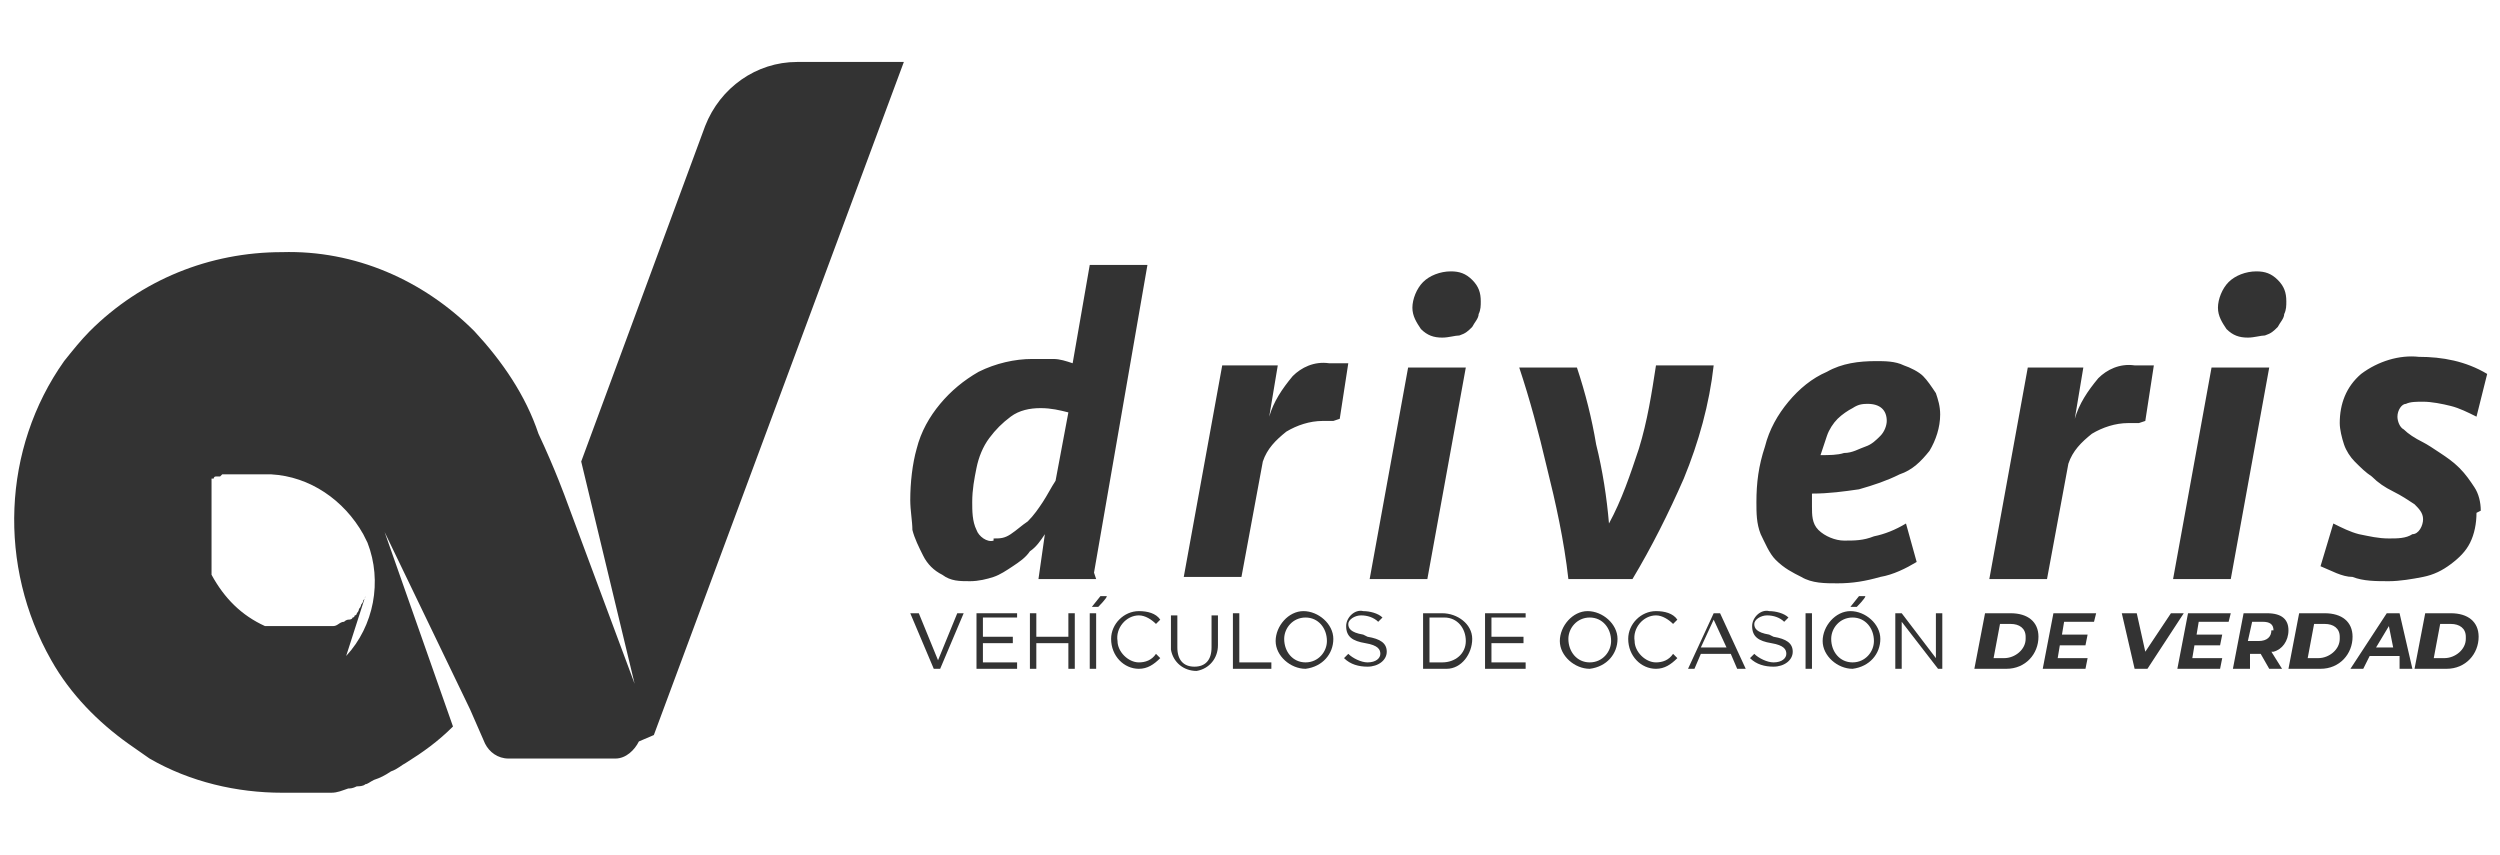<svg xmlns="http://www.w3.org/2000/svg" id="Capa_1" data-name="Capa 1" viewBox="0 0 117 40"><defs><style>      .cls-1 {        fill: #333;        stroke-width: 0px;      }    </style></defs><path class="cls-1" d="M51.3,27.1h-2.7l.3-2.1c-.2.3-.4.6-.7.8-.2.3-.5.5-.8.7-.3.2-.6.4-.9.5-.3.1-.7.2-1.1.2-.5,0-.9,0-1.3-.3-.4-.2-.7-.5-.9-.9-.2-.4-.4-.8-.5-1.2,0-.4-.1-.9-.1-1.4,0-.8.1-1.7.3-2.4.2-.8.6-1.5,1.1-2.1.5-.6,1.1-1.1,1.8-1.5.8-.4,1.7-.6,2.5-.6.3,0,.7,0,1,0,.3,0,.6.1.9.2l.8-4.6h2.7l-2.5,14.4ZM46.5,25.2c.3,0,.5,0,.8-.2.3-.2.5-.4.8-.6.3-.3.5-.6.7-.9.2-.3.4-.7.6-1l.6-3.2c-.4-.1-.8-.2-1.3-.2-.5,0-1,.1-1.4.4-.4.3-.7.6-1,1-.3.4-.5.9-.6,1.4-.1.5-.2,1-.2,1.6,0,.4,0,.9.2,1.3.1.3.5.6.8.5M62.4,19.7c0,0-.1,0-.2,0,0,0-.2,0-.3,0-.6,0-1.2.2-1.7.5-.5.4-.9.8-1.1,1.4l-1,5.4h-2.7l1.8-9.9h2.6l-.4,2.4c.2-.7.6-1.3,1.1-1.9.4-.4,1-.7,1.7-.6.2,0,.3,0,.5,0,.2,0,.3,0,.4,0l-.4,2.6ZM64.1,27.1l1.8-9.9h2.7l-1.8,9.9h-2.7ZM66.1,14.4c0-.4.2-.9.5-1.2.3-.3.8-.5,1.3-.5.4,0,.7.1,1,.4.3.3.4.6.4,1,0,.2,0,.4-.1.6,0,.2-.2.4-.3.6-.2.2-.3.3-.6.4-.2,0-.5.1-.8.1-.4,0-.7-.1-1-.4-.2-.3-.4-.6-.4-1M73.4,27.1c-.2-1.8-.6-3.6-1-5.2-.4-1.7-.8-3.2-1.3-4.7h2.7c.4,1.2.7,2.4.9,3.6.3,1.2.5,2.5.6,3.7.6-1.1,1-2.3,1.4-3.5.4-1.3.6-2.6.8-3.9h2.7c-.2,1.8-.7,3.6-1.4,5.3-.7,1.6-1.5,3.2-2.4,4.7h-2.9ZM87.8,16.9c.4,0,.9,0,1.3.2.3.1.7.3.9.5.2.2.4.5.6.8.1.3.2.6.2,1,0,.6-.2,1.2-.5,1.7-.4.5-.8.9-1.4,1.1-.6.3-1.2.5-1.9.7-.7.1-1.4.2-2.2.2,0,0,0,.2,0,.3,0,0,0,.2,0,.3,0,.4,0,.8.3,1.1.3.3.8.5,1.2.5.5,0,.9,0,1.4-.2.5-.1,1-.3,1.5-.6l.5,1.8c-.5.3-1.1.6-1.7.7-.7.2-1.3.3-2,.3-.6,0-1.2,0-1.7-.3-.4-.2-.8-.4-1.2-.8-.3-.3-.5-.8-.7-1.2-.2-.5-.2-1-.2-1.5,0-.9.1-1.7.4-2.6.2-.8.6-1.5,1.1-2.1.5-.6,1.1-1.1,1.8-1.4.7-.4,1.5-.5,2.3-.5M87.5,18.9c-.3,0-.5,0-.8.2-.2.1-.5.3-.7.5-.2.2-.4.5-.5.8-.1.3-.2.6-.3.9.4,0,.8,0,1.1-.1.4,0,.7-.2,1-.3.3-.1.5-.3.7-.5.2-.2.3-.5.3-.7,0-.5-.3-.8-.9-.8M100.1,19.8c0,0-.1,0-.2,0,0,0-.2,0-.3,0-.6,0-1.2.2-1.7.5-.5.4-.9.8-1.1,1.4l-1,5.4h-2.7l1.8-9.9h2.6l-.4,2.4c.2-.7.6-1.3,1.1-1.9.4-.4,1-.7,1.7-.6.2,0,.3,0,.5,0,.2,0,.3,0,.4,0l-.4,2.6ZM101.7,27.1l1.8-9.9h2.7l-1.8,9.9h-2.7ZM103.8,14.4c0-.4.2-.9.5-1.2.3-.3.8-.5,1.3-.5.4,0,.7.1,1,.4.3.3.4.6.4,1,0,.2,0,.4-.1.6,0,.2-.2.4-.3.6-.2.2-.3.3-.6.4-.2,0-.5.1-.8.1-.4,0-.7-.1-1-.4-.2-.3-.4-.6-.4-1M115.9,24c0,.5-.1,1-.3,1.4-.2.4-.5.7-.9,1-.4.3-.8.5-1.3.6-.5.1-1.1.2-1.6.2-.6,0-1.2,0-1.7-.2-.5,0-1-.3-1.5-.5l.6-2c.4.2.8.4,1.2.5.5.1.9.2,1.4.2.4,0,.8,0,1.1-.2.3,0,.5-.4.5-.7,0-.3-.2-.5-.4-.7-.3-.2-.6-.4-1-.6-.4-.2-.7-.4-1-.7-.3-.2-.5-.4-.8-.7-.2-.2-.4-.5-.5-.8-.1-.3-.2-.7-.2-1,0-.9.3-1.7,1-2.3.8-.6,1.8-.9,2.7-.8,1.1,0,2.2.2,3.2.8l-.5,2c-.4-.2-.8-.4-1.2-.5-.4-.1-.9-.2-1.3-.2-.3,0-.6,0-.8.1-.2,0-.4.3-.4.6,0,.2.1.5.3.6.2.2.5.4.9.6.2.1.5.3.8.5.3.2.6.4.9.7.3.3.5.6.7.9.2.3.3.7.3,1.1"></path><g><polygon class="cls-1" points="44.8 28.7 45.1 28.7 44 31.3 43.7 31.3 42.6 28.7 43 28.7 43.9 30.9 44.8 28.7"></polygon><polygon class="cls-1" points="47.6 28.9 46 28.9 46 29.8 47.4 29.8 47.4 30.1 46 30.1 46 31 47.6 31 47.6 31.3 45.7 31.3 45.7 28.7 47.6 28.7 47.6 28.9"></polygon><polygon class="cls-1" points="48.5 30.1 48.5 31.3 48.2 31.3 48.2 28.7 48.5 28.7 48.5 29.8 50 29.8 50 28.7 50.3 28.7 50.3 31.3 50 31.3 50 30.1 48.5 30.1"></polygon><path class="cls-1" d="M51.3,31.3h-.3v-2.6h.3v2.6ZM51.1,28.4l.4-.5h.3c0,.1-.4.5-.4.5h-.2Z"></path><path class="cls-1" d="M53.3,31.3c-.7,0-1.3-.6-1.3-1.4,0-.7.6-1.3,1.3-1.3.4,0,.8.1,1,.4l-.2.2c-.2-.2-.5-.4-.8-.4-.6,0-1.1.6-1,1.2,0,.5.5,1,1,1,.3,0,.6-.1.8-.4l.2.2c-.3.3-.6.5-1,.5"></path><path class="cls-1" d="M57,30.2c0,.6-.4,1.1-1,1.2-.6,0-1.1-.4-1.2-1,0,0,0,0,0-.1v-1.5h.3v1.5c0,.6.3.9.8.9s.8-.3.8-.9v-1.5h.3v1.5Z"></path><polygon class="cls-1" points="57.7 28.7 58 28.7 58 31 59.5 31 59.5 31.3 57.7 31.3 57.7 28.7"></polygon><path class="cls-1" d="M61.1,31.3c-.7,0-1.4-.6-1.4-1.3,0-.7.6-1.4,1.3-1.4.7,0,1.4.6,1.4,1.3,0,0,0,0,0,0,0,.7-.5,1.3-1.3,1.4,0,0,0,0,0,0M61.1,28.9c-.6,0-1,.5-1,1,0,0,0,0,0,0,0,.6.4,1.1,1,1.1,0,0,0,0,0,0,.6,0,1-.5,1-1,0,0,0,0,0,0,0-.6-.4-1.1-1-1.1,0,0,0,0,0,0"></path><path class="cls-1" d="M64,29.8c.6.1.9.3.9.7s-.4.7-.9.7c-.4,0-.8-.1-1.1-.4l.2-.2c.2.2.6.4.9.4.4,0,.6-.2.6-.4s-.1-.4-.7-.5c-.6-.1-.9-.3-.9-.8,0-.4.4-.8.8-.7,0,0,0,0,0,0,.3,0,.7.1.9.3l-.2.2c-.2-.2-.5-.3-.8-.3-.3,0-.6.2-.6.4s.1.4.7.5"></path><path class="cls-1" d="M67.5,31.3h-.9v-2.6h.9c.7,0,1.4.5,1.4,1.2,0,.7-.5,1.4-1.2,1.4,0,0-.1,0-.2,0M67.5,28.9h-.6v2.1h.6c.6,0,1.1-.4,1.1-1,0-.6-.4-1.1-1-1.1,0,0,0,0-.1,0"></path><polygon class="cls-1" points="71.4 28.9 69.8 28.9 69.8 29.8 71.3 29.8 71.3 30.1 69.8 30.1 69.8 31 71.4 31 71.4 31.3 69.5 31.3 69.5 28.7 71.4 28.7 71.4 28.9"></polygon><path class="cls-1" d="M74.4,31.3c-.7,0-1.4-.6-1.4-1.3,0-.7.6-1.4,1.3-1.4.7,0,1.4.6,1.4,1.3,0,0,0,0,0,0,0,.7-.5,1.3-1.3,1.4,0,0,0,0,0,0M74.4,28.9c-.6,0-1,.5-1,1,0,0,0,0,0,0,0,.6.4,1.1,1,1.1,0,0,0,0,0,0,.6,0,1-.5,1-1,0,0,0,0,0,0,0-.6-.4-1.1-1-1.1,0,0,0,0,0,0"></path><path class="cls-1" d="M77.5,31.3c-.7,0-1.3-.6-1.3-1.4,0-.7.6-1.3,1.3-1.3.4,0,.8.1,1,.4l-.2.2c-.2-.2-.5-.4-.8-.4-.6,0-1.1.6-1,1.2,0,.5.5,1,1,1,.3,0,.6-.1.8-.4l.2.2c-.3.3-.6.5-1,.5"></path><path class="cls-1" d="M81.6,31.3h-.3l-.3-.7h-1.4l-.3.7h-.3l1.2-2.6h.3l1.2,2.6ZM80.2,29l-.6,1.3h1.2l-.6-1.3Z"></path><path class="cls-1" d="M83,29.8c.6.1.9.3.9.7s-.4.7-.9.7c-.4,0-.8-.1-1.1-.4l.2-.2c.2.2.6.4.9.4.4,0,.6-.2.6-.4s-.1-.4-.7-.5c-.6-.1-.9-.3-.9-.8,0-.4.4-.8.8-.7,0,0,0,0,0,0,.3,0,.7.1.9.3l-.2.2c-.2-.2-.5-.3-.8-.3-.3,0-.6.2-.6.4s.1.4.7.5"></path><rect class="cls-1" x="84.5" y="28.7" width=".3" height="2.6"></rect><path class="cls-1" d="M86.7,31.3c-.7,0-1.4-.6-1.4-1.3,0-.7.6-1.4,1.3-1.4s1.4.6,1.4,1.3c0,0,0,0,0,0,0,.7-.5,1.3-1.3,1.4,0,0,0,0,0,0M86.7,28.9c-.6,0-1,.5-1,1,0,0,0,0,0,0,0,.6.4,1.1,1,1.1,0,0,0,0,0,0,.6,0,1-.5,1-1,0,0,0,0,0,0,0-.6-.4-1.1-1-1.1,0,0,0,0,0,0M86.6,28.4l.4-.5h.3c0,.1-.4.5-.4.5h-.2Z"></path><polygon class="cls-1" points="90.6 28.7 90.9 28.7 90.9 31.3 90.7 31.3 89 29.1 89 31.3 88.7 31.3 88.7 28.7 89 28.7 90.6 30.8 90.6 28.7"></polygon><path class="cls-1" d="M93,28.7h1.1c.8,0,1.3.4,1.3,1.1,0,.8-.6,1.5-1.5,1.5,0,0-.1,0-.2,0h-1.3l.5-2.6ZM93.8,30.8c.5,0,1-.4,1-.9,0,0,0,0,0-.1,0-.4-.3-.6-.7-.6h-.5l-.3,1.6h.6Z"></path><polygon class="cls-1" points="96.6 29.1 96.5 29.7 97.7 29.7 97.6 30.2 96.4 30.2 96.3 30.8 97.7 30.8 97.6 31.3 95.6 31.3 96.1 28.7 98.1 28.7 98 29.1 96.6 29.1"></polygon><polygon class="cls-1" points="102.2 28.7 100.5 31.3 99.9 31.3 99.3 28.7 100 28.7 100.4 30.5 101.6 28.7 102.2 28.7"></polygon><polygon class="cls-1" points="102.9 29.1 102.8 29.7 104 29.7 103.9 30.2 102.7 30.2 102.6 30.8 104 30.8 103.9 31.3 101.9 31.3 102.4 28.7 104.4 28.7 104.3 29.1 102.9 29.1"></polygon><path class="cls-1" d="M106.3,30.5l.5.8h-.6l-.4-.7h-.5v.7h-.8l.5-2.6h1.1c.7,0,1,.3,1,.8,0,.5-.3.9-.7,1M106.4,29.5c0-.3-.2-.4-.5-.4h-.5l-.2.9h.5c.4,0,.6-.2.6-.5"></path><path class="cls-1" d="M107.7,28.7h1.1c.8,0,1.3.4,1.3,1.1,0,.8-.6,1.5-1.5,1.5,0,0-.1,0-.2,0h-1.3l.5-2.6ZM108.5,30.8c.5,0,1-.4,1-.9,0,0,0,0,0-.1,0-.4-.3-.6-.7-.6h-.5l-.3,1.6h.6Z"></path><path class="cls-1" d="M112.1,30.7h-1.2l-.3.6h-.6l1.7-2.6h.6l.6,2.6h-.6v-.6ZM112,30.3l-.2-1-.6,1h.8Z"></path><path class="cls-1" d="M113.6,28.7h1.1c.8,0,1.3.4,1.3,1.1,0,.8-.6,1.5-1.5,1.5,0,0-.1,0-.2,0h-1.3l.5-2.6ZM114.4,30.8c.5,0,1-.4,1-.9,0,0,0,0,0-.1,0-.4-.3-.6-.7-.6h-.5l-.3,1.6h.6Z"></path></g><path class="cls-1" d="M30.6,34.4L42.3,2.9h-5c-1.9,0-3.6,1.2-4.3,3l-5.8,15.7,2.5,10.4-3.2-8.6s-.5-1.4-1.3-3.1c-.6-1.8-1.7-3.4-3-4.8h0c-2.4-2.4-5.6-3.8-9-3.7h0c-3.4,0-6.6,1.3-9,3.7-.4.4-.8.9-1.2,1.4h0s0,0,0,0C.1,21-.1,26.5,2.4,30.9c.9,1.6,2.2,2.9,3.6,3.9.3.2.7.5,1,.7,1.9,1.1,4.1,1.6,6.2,1.6.1,0,.3,0,.4,0h.1c.1,0,.2,0,.3,0h0c.1,0,.3,0,.4,0h0c.1,0,.2,0,.3,0h0c.1,0,.3,0,.4,0h0c.1,0,.2,0,.4,0h0c.3,0,.5-.1.8-.2h0c.1,0,.2,0,.4-.1h0c.1,0,.3,0,.4-.1h0c.1,0,.2-.1.4-.2h0c.3-.1.5-.2.8-.4h0c.3-.1.5-.3.7-.4h0c.8-.5,1.5-1,2.2-1.7l-3.2-9.1,4,8.3.7,1.6c.2.4.6.7,1.1.7h5c.5,0,.9-.4,1.1-.8M17.1,27.9c0,0,0,.1-.1.2h0c0,0,0,.1-.1.2h0c0,0,0,.1-.1.2h0c0,0,0,.1-.1.2h0c0,0,0,.1-.1.1h0c0,0,0,.1-.1.1h0c0,0,0,.1-.2.1h0c0,0-.1,0-.2.1h0c-.2,0-.3.2-.5.2h0c0,0-.1,0-.2,0h0c0,0-.1,0-.2,0h-.1c0,0-.1,0-.2,0h-.1c0,0-.1,0-.2,0h-.1c0,0-.1,0-.2,0h-.5s0,0-.1,0h-.1s-.1,0-.1,0h-.1s-.1,0-.1,0h-.1s-.1,0-.1,0h-.1s0,0,0,0c0,0-.1,0-.2,0h0c0,0-.1,0-.2,0h0c0,0-.1,0-.2,0h0c-1.1-.5-1.9-1.3-2.5-2.4h0c0,0,0-.1,0-.2h0c0,0,0-.1,0-.2h0c0-.1,0-.2,0-.2h0c0-.1,0-.2,0-.2,0,0,0,0,0,0,0,0,0,0,0-.1,0,0,0,0,0-.1,0,0,0,0,0-.1,0,0,0,0,0-.1,0,0,0,0,0-.1,0,0,0,0,0-.1,0,0,0,0,0-.1,0,0,0,0,0-.1,0,0,0,0,0-.1,0,0,0,0,0-.1h0v-.3s0,0,0-.1c0,0,0,0,0-.1,0,0,0,0,0-.1,0,0,0,0,0-.1,0,0,0,0,0-.1,0,0,0,0,0-.1,0,0,0,0,0-.1,0,0,0,0,0-.1,0,0,0,0,0-.1s0,0,0-.1c0,0,0,0,0-.1,0,0,0,0,0-.1,0,0,0,0,0-.1,0,0,0,0,0-.1,0,0,0,0,0-.1,0,0,0,0,0-.1,0,0,0,0,0-.1s0,0,0-.1c0,0,0,0,0-.1,0,0,0,0,0-.1s0,0,0-.1,0,0,0-.1c0,0,0,0,0-.1,0,0,0,0,0,0,0,0,0,0,0-.1,0,0,0,0,0,0,0,0,0,0,0,0,0,0,0,0,0,0,0,0,0,0,0,0,0,0,0,0,0,0,0,0,0,0,0,0,0,0,0,0,0,0,0,0,0,0,0,0,0,0,0,0,0,0s0,0,0,0c0,0,0,0,0,0,0,0,0,0,.1,0h0c0,0,0-.1.1-.1,0,0,0,0,0,0,0,0,0,0,.1,0h.1c0,0,0,0,.1-.1,0,0,0,0,.1,0,0,0,0,0,.1,0s0,0,.1,0c0,0,0,0,.1,0,0,0,0,0,.1,0,0,0,0,0,.1,0,0,0,0,0,.1,0,0,0,0,0,.1,0,0,0,0,0,.1,0,0,0,0,0,.1,0,0,0,0,0,.1,0,0,0,0,0,.1,0,0,0,0,0,.1,0,0,0,.1,0,.2,0,0,0,0,0,.1,0,0,0,.1,0,.2,0,0,0,0,0,0,0,0,0,.2,0,.3,0h0c0,0,.2,0,.2,0h0c1.8.1,3.4,1.2,4.3,2.8l.2.4c.7,1.8.3,3.9-1,5.3"></path></svg>